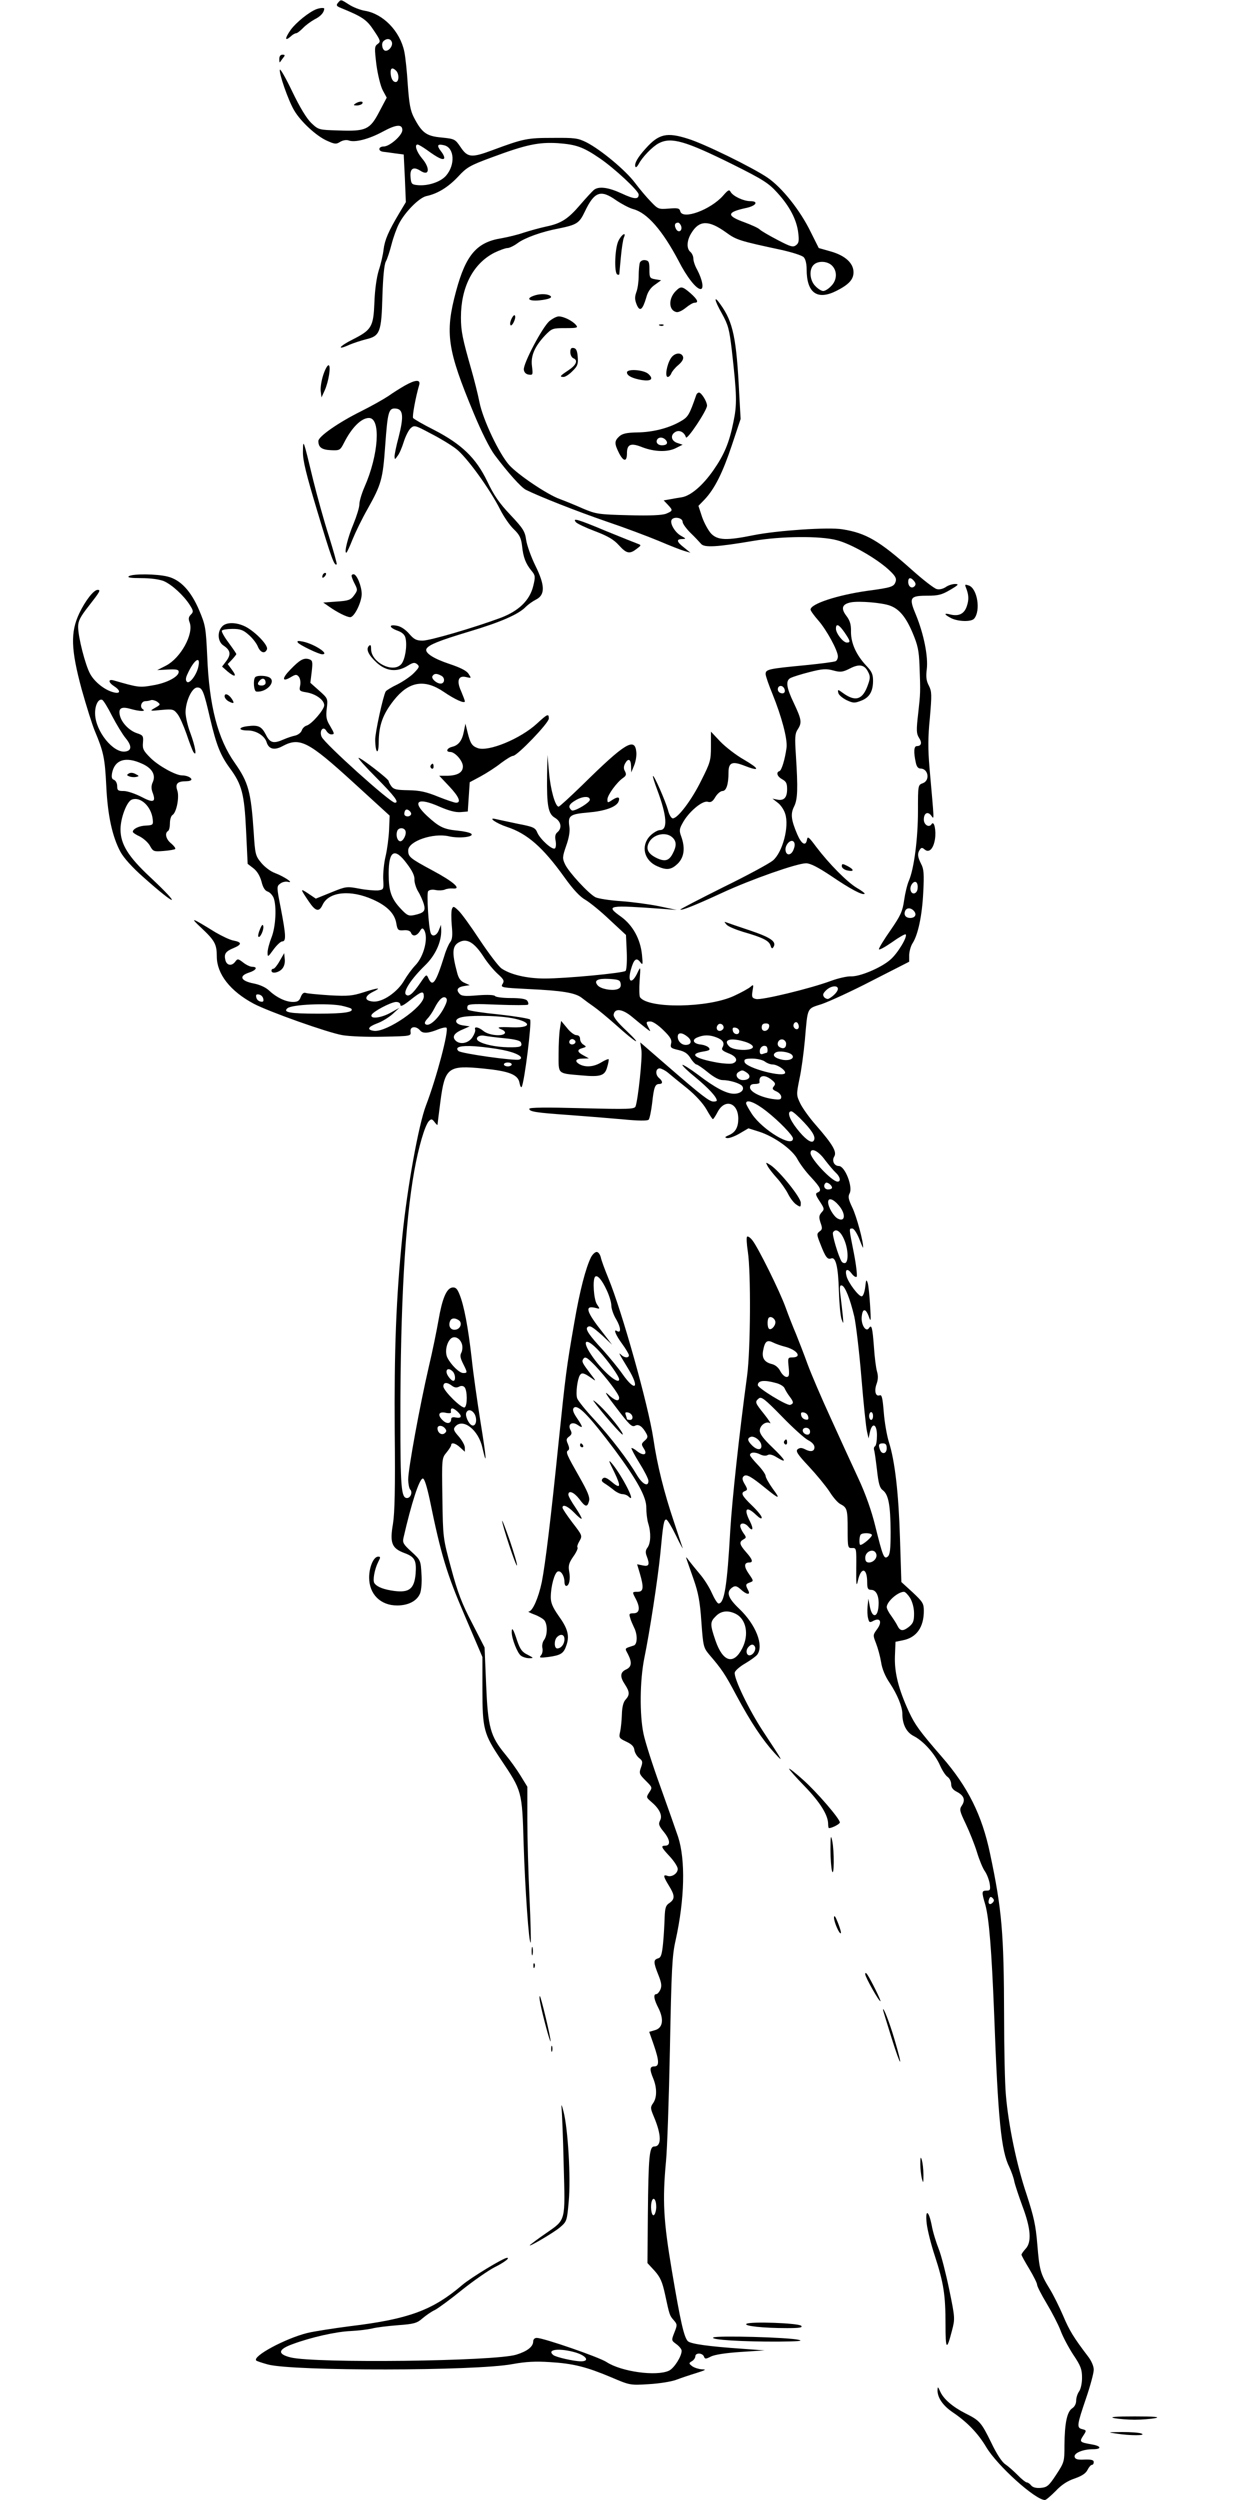 <?xml version="1.0" standalone="no"?>
<!DOCTYPE svg PUBLIC "-//W3C//DTD SVG 20010904//EN"
 "http://www.w3.org/TR/2001/REC-SVG-20010904/DTD/svg10.dtd">
<svg version="1.0" xmlns="http://www.w3.org/2000/svg"
 width="640pt" height="1280pt" viewBox="0 0 640 1280"
 preserveAspectRatio="xMidYMid meet">
<g transform="translate(0,1280) scale(0.1,-0.1)"
fill="#000000" stroke="none">
<path d="M1730 12785 c-10 -12 -7 -17 16 -26 110 -45 132 -60 168 -115 35 -52
36 -57 20 -69 -17 -12 -17 -20 -7 -105 7 -52 21 -109 32 -131 l21 -39 -38 -72
c-48 -92 -68 -101 -208 -96 -102 3 -103 3 -140 38 -24 23 -58 79 -97 160 -33
69 -62 120 -64 113 -6 -16 43 -158 73 -208 33 -57 114 -132 169 -156 40 -18
47 -18 67 -5 14 8 31 11 43 7 31 -12 103 6 175 45 68 37 100 40 100 8 0 -27
-65 -84 -95 -84 -28 0 -31 -23 -4 -27 8 -1 35 -4 60 -8 l46 -6 6 -122 5 -122
-33 -55 c-56 -94 -75 -138 -81 -187 -3 -27 -14 -75 -25 -108 -11 -36 -20 -101
-22 -163 -5 -125 -14 -141 -111 -190 -70 -35 -85 -58 -19 -28 21 9 60 22 88
29 71 17 78 37 83 222 3 95 9 159 17 175 8 14 21 55 30 90 9 35 26 82 37 103
30 60 104 135 141 143 57 12 111 45 162 99 45 49 61 58 175 100 172 64 237 78
336 72 94 -7 129 -19 214 -77 74 -50 200 -167 200 -186 0 -26 -22 -25 -86 5
-69 32 -119 39 -144 18 -8 -7 -39 -40 -68 -74 -64 -75 -99 -97 -176 -113 -32
-7 -83 -21 -114 -31 -31 -11 -82 -23 -115 -29 -126 -20 -182 -85 -232 -271
-58 -215 -45 -299 91 -626 39 -94 82 -180 107 -213 66 -88 135 -166 160 -178
68 -34 258 -109 409 -161 95 -32 217 -78 272 -101 54 -23 112 -46 130 -51 l31
-9 -32 26 c-39 30 -42 44 -10 44 21 1 20 2 -5 16 -32 17 -60 65 -49 83 12 18
56 10 56 -11 0 -9 18 -34 40 -56 22 -21 46 -47 54 -56 16 -21 81 -17 270 15
142 24 342 26 426 3 71 -18 197 -90 262 -148 36 -33 44 -46 39 -63 -9 -27 -18
-31 -145 -48 -155 -22 -291 -67 -291 -96 0 -6 18 -31 40 -56 42 -48 100 -154
100 -184 0 -10 -5 -21 -11 -24 -6 -4 -77 -13 -157 -21 -188 -18 -202 -21 -202
-45 0 -10 16 -56 35 -102 47 -116 78 -232 72 -276 -8 -59 -25 -115 -36 -119
-19 -6 -12 -28 14 -42 20 -11 25 -21 25 -50 0 -44 -16 -61 -51 -54 l-24 5 27
-21 c15 -11 32 -36 38 -56 22 -65 -13 -198 -63 -240 -18 -15 -132 -77 -255
-137 -122 -61 -220 -112 -219 -114 7 -6 81 24 215 86 149 69 383 151 429 151
22 0 61 -20 130 -66 97 -66 161 -100 170 -90 2 2 -15 16 -40 30 -50 30 -142
123 -208 210 -37 50 -44 56 -47 38 -6 -37 -28 -25 -50 26 -32 75 -35 106 -16
143 18 37 20 89 9 262 -6 90 -5 111 9 132 23 35 20 51 -19 134 -39 81 -44 116
-17 130 10 5 53 19 97 30 66 17 86 18 122 8 37 -10 48 -8 84 10 48 25 75 20
93 -16 12 -22 12 -33 1 -64 -27 -80 -64 -92 -128 -46 -27 20 -29 20 -25 2 1
-10 20 -26 41 -37 34 -16 42 -17 75 -4 43 16 62 47 62 103 0 33 -7 48 -35 77
-52 56 -78 115 -78 173 1 37 -5 57 -23 81 -30 39 -23 61 23 70 42 8 161 -2
200 -17 47 -17 81 -58 115 -138 27 -64 33 -91 36 -171 5 -136 5 -135 -7 -244
-10 -85 -9 -102 4 -123 17 -25 13 -43 -11 -43 -15 0 -17 -31 -5 -85 4 -20 12
-30 24 -30 40 0 50 -61 12 -75 -25 -9 -25 -10 -25 -142 0 -141 -20 -295 -46
-356 -9 -20 -20 -66 -25 -102 -8 -56 -18 -78 -69 -152 -33 -47 -60 -91 -60
-98 0 -6 30 10 66 35 36 26 68 44 71 41 11 -11 -41 -98 -79 -130 -48 -42 -157
-87 -201 -85 -18 1 -64 -9 -102 -23 -108 -40 -357 -100 -384 -93 -21 5 -23 10
-18 42 6 33 5 34 -11 20 -9 -8 -47 -29 -84 -46 -133 -62 -439 -66 -481 -7 -4
6 -5 45 -2 86 5 71 5 73 -9 44 -29 -65 -55 -57 -36 11 15 54 28 65 48 39 13
-17 14 -14 9 37 -8 81 -47 152 -108 196 -81 58 -68 60 221 39 l65 -5 -90 19
c-49 10 -137 22 -195 26 -58 4 -117 13 -131 20 -34 17 -137 128 -156 169 -14
30 -14 37 6 95 15 42 20 76 16 99 -8 55 3 63 97 71 84 7 144 28 155 56 9 24
-3 27 -31 9 -25 -17 -26 -16 -26 2 0 22 48 88 80 110 16 11 18 18 10 34 -8 13
-7 25 0 39 16 30 30 24 31 -12 l1 -33 14 34 c8 18 14 50 12 70 -7 78 -57 48
-276 -168 -63 -61 -117 -111 -122 -111 -17 0 -42 89 -49 176 l-8 89 -2 -106
c-2 -156 6 -196 40 -216 32 -19 38 -53 13 -74 -11 -9 -14 -22 -9 -45 3 -18 1
-35 -4 -38 -14 -9 -76 48 -90 81 -10 25 -20 30 -99 45 -48 10 -98 21 -112 24
-48 12 1 -22 56 -40 103 -34 183 -103 294 -258 45 -63 80 -100 107 -115 22
-13 78 -58 124 -102 l84 -78 4 -88 c2 -48 -1 -91 -6 -96 -11 -11 -305 -39
-414 -39 -92 0 -176 20 -222 52 -15 11 -65 77 -111 146 -46 70 -95 138 -110
151 -23 22 -26 22 -32 7 -4 -10 -4 -48 -1 -84 5 -50 3 -72 -8 -86 -8 -10 -22
-42 -30 -70 -44 -140 -60 -162 -82 -114 -9 21 -11 20 -40 -23 -41 -60 -61 -75
-75 -61 -15 15 28 81 98 149 54 52 85 122 83 182 l-1 26 -11 -27 c-11 -29 -34
-37 -42 -15 -11 30 -21 203 -13 214 6 7 21 10 39 6 15 -3 36 -2 46 2 10 5 28
7 41 6 49 -5 4 35 -105 93 -115 62 -123 69 -123 102 0 47 128 91 209 72 53
-12 130 -3 114 13 -6 6 -37 13 -69 16 -72 7 -95 18 -158 76 -79 74 -49 97 64
47 48 -21 83 -30 108 -28 l37 3 5 75 5 75 56 30 c31 17 78 47 104 68 27 20 54
37 62 37 21 0 183 168 183 191 0 27 -7 24 -60 -25 -84 -78 -250 -147 -305
-126 -29 11 -37 24 -51 80 l-11 45 -8 -40 c-9 -47 -27 -71 -61 -79 -27 -7 -33
-26 -9 -26 25 0 65 -46 65 -74 0 -31 -27 -47 -81 -48 l-40 0 51 -54 c50 -53
63 -84 35 -84 -8 0 -49 14 -92 31 -61 25 -94 32 -151 33 -61 1 -76 4 -88 20
-8 11 -14 23 -14 27 0 10 -141 119 -154 119 -6 0 35 -46 92 -103 92 -93 118
-127 94 -127 -24 0 -358 301 -375 337 -14 31 8 59 24 31 6 -10 17 -18 24 -18
19 0 19 2 -6 45 -18 29 -21 46 -16 87 6 51 6 52 -39 92 l-45 40 7 57 c6 52 4
58 -14 64 -27 8 -47 -3 -96 -54 -44 -45 -42 -65 3 -38 25 15 30 15 41 2 7 -9
10 -27 7 -44 -6 -28 -4 -30 33 -36 47 -8 90 -39 90 -66 0 -22 -63 -96 -90
-104 -11 -3 -22 -15 -25 -25 -4 -11 -18 -22 -33 -26 -15 -3 -42 -12 -60 -20
-52 -23 -70 -18 -91 25 -22 42 -38 50 -93 43 -50 -6 -49 -22 1 -22 42 0 86
-27 96 -60 11 -36 40 -43 82 -20 88 47 132 24 363 -187 l185 -169 -3 -75 c-2
-40 -10 -101 -18 -134 -8 -33 -13 -85 -12 -115 3 -54 3 -55 -27 -59 -16 -1
-59 2 -95 9 -64 12 -68 12 -144 -19 l-79 -32 -40 27 c-41 27 -41 25 5 -43 34
-50 52 -54 70 -15 32 67 143 78 258 26 72 -32 111 -72 119 -121 6 -35 9 -38
38 -36 20 2 33 -3 37 -12 8 -22 29 -18 45 6 10 18 15 19 22 8 24 -38 0 -136
-45 -182 -17 -18 -42 -52 -56 -76 -34 -60 -111 -113 -159 -109 -47 4 -47 27
-1 50 47 23 28 22 -50 -3 -56 -18 -80 -20 -172 -15 -59 4 -114 9 -122 12 -11
4 -19 -3 -26 -20 -7 -20 -16 -26 -40 -26 -37 0 -85 23 -123 59 -17 16 -48 30
-80 36 -65 13 -75 38 -23 55 38 12 48 30 17 30 -10 0 -31 10 -46 22 -26 20
-29 20 -40 5 -18 -25 -44 -21 -51 7 -8 32 1 45 42 62 43 18 43 30 1 38 -19 3
-60 23 -93 42 -128 79 -134 80 -72 22 68 -64 78 -83 78 -145 0 -90 69 -178
189 -242 80 -42 379 -148 454 -161 34 -6 127 -10 207 -8 144 3 145 3 142 26
-4 27 28 31 49 6 14 -17 43 -15 96 7 18 7 35 10 39 7 13 -14 -50 -254 -105
-398 -38 -99 -96 -421 -121 -669 -32 -320 -42 -583 -39 -1001 3 -287 0 -416
-9 -472 -17 -98 -6 -125 57 -149 55 -20 64 -38 59 -107 -7 -76 -32 -97 -107
-88 -54 7 -90 20 -104 40 -10 14 1 72 19 108 13 25 13 28 0 28 -23 0 -46 -53
-46 -107 0 -85 58 -143 143 -143 58 0 102 23 118 62 6 16 10 58 7 98 -4 70 -4
72 -51 115 -42 38 -47 47 -41 72 40 175 81 303 99 303 8 0 20 -38 35 -107 58
-284 87 -380 179 -594 l91 -213 0 -166 c0 -203 7 -228 94 -358 109 -163 109
-160 117 -432 7 -226 27 -515 36 -506 2 2 0 106 -6 231 -6 125 -11 303 -11
397 l0 170 -35 57 c-19 31 -54 80 -79 110 -75 91 -88 137 -97 356 l-8 190 -64
125 c-52 99 -74 157 -107 280 -42 155 -42 155 -45 360 -3 203 -3 204 21 233
13 16 24 33 24 38 0 16 23 10 47 -13 l23 -21 0 21 c0 12 -14 37 -31 57 -26 29
-29 38 -19 50 39 47 120 -15 140 -108 25 -108 20 -50 -10 134 -16 101 -37 247
-45 324 -18 159 -39 270 -62 327 -12 30 -20 38 -37 36 -30 -4 -52 -57 -71
-168 -9 -52 -31 -160 -50 -240 -45 -194 -105 -521 -105 -574 0 -23 5 -47 10
-52 14 -14 2 -44 -16 -44 -30 0 -34 55 -34 418 0 567 24 995 71 1256 22 123
54 233 75 256 12 12 16 12 29 -5 8 -11 15 -17 15 -14 0 3 7 57 15 120 23 174
39 186 220 168 132 -13 178 -31 185 -74 3 -16 8 -25 11 -20 14 23 53 335 43
345 -5 5 -77 17 -159 26 -83 8 -154 19 -159 24 -4 4 -5 14 -1 21 6 9 43 10
155 5 80 -3 149 -3 153 0 4 4 2 13 -4 21 -8 9 -36 13 -85 13 -40 0 -76 5 -79
10 -4 6 -37 8 -88 4 -70 -6 -85 -4 -96 10 -17 20 -7 33 29 38 l25 4 -27 12
c-19 8 -30 23 -37 50 -29 107 -26 142 14 160 38 18 75 -6 120 -75 20 -32 54
-72 74 -90 31 -28 34 -35 24 -51 -11 -18 -5 -19 133 -26 173 -8 241 -19 274
-46 14 -11 41 -31 60 -44 19 -13 71 -56 115 -95 102 -92 142 -114 52 -28 -47
44 -68 71 -65 83 6 34 46 28 95 -13 25 -21 57 -47 70 -57 26 -20 26 -20 14 2
-15 29 -14 32 10 32 12 0 41 -20 66 -45 36 -35 44 -50 39 -68 -5 -21 -1 -24
37 -33 31 -7 47 -17 62 -41 11 -18 25 -32 30 -33 6 0 32 -18 59 -40 29 -24 58
-40 75 -40 37 0 93 -17 102 -32 12 -19 -10 -38 -43 -38 -38 0 -96 30 -185 98
-40 30 -76 52 -79 50 -3 -3 28 -33 69 -66 64 -53 107 -99 107 -117 0 -3 -7 -5
-17 -5 -21 0 -60 30 -232 179 l-143 124 6 -39 c6 -36 -17 -253 -30 -289 -6
-14 -34 -15 -275 -9 -183 5 -269 4 -269 -3 0 -15 35 -20 205 -32 83 -6 205
-16 273 -22 80 -8 127 -8 133 -2 5 5 13 44 18 85 9 83 15 98 37 98 18 0 18 14
-1 30 -21 17 -19 50 3 50 9 -1 29 -11 43 -23 14 -12 58 -48 97 -79 44 -36 81
-77 99 -108 15 -27 30 -50 33 -50 3 0 14 17 25 38 37 69 105 46 105 -36 0 -44
-15 -70 -48 -84 -21 -9 -23 -12 -10 -15 10 -2 38 8 64 23 l46 27 54 -17 c79
-25 173 -93 198 -143 12 -22 42 -63 69 -91 50 -54 56 -69 32 -78 -11 -5 -9
-13 12 -45 24 -37 25 -40 9 -57 -13 -16 -14 -24 -5 -52 10 -28 10 -35 -5 -45
-15 -12 -15 -16 5 -66 25 -65 36 -80 55 -72 23 9 36 -45 39 -167 2 -63 8 -128
14 -145 10 -27 10 -25 6 20 -3 28 -8 74 -12 104 -5 44 -3 53 8 49 16 -5 41
-66 63 -159 8 -36 25 -175 36 -308 11 -134 24 -260 29 -280 l8 -36 7 33 c12
52 36 41 36 -17 0 -28 -4 -52 -10 -56 -5 -3 -7 -11 -5 -18 3 -7 9 -52 15 -102
8 -72 14 -93 30 -105 29 -22 39 -76 40 -211 0 -91 -3 -119 -15 -129 -19 -15
-25 1 -64 158 -18 74 -49 163 -86 242 -32 69 -96 208 -142 310 -47 102 -100
226 -118 275 -18 50 -45 119 -59 154 -15 35 -39 96 -53 135 -30 84 -142 310
-171 346 -11 14 -23 22 -27 18 -4 -3 -2 -38 4 -77 16 -104 14 -504 -4 -636
-40 -295 -77 -637 -86 -790 -16 -283 -30 -375 -60 -375 -6 0 -21 24 -34 53
-13 30 -41 74 -62 98 -21 25 -46 56 -56 69 -14 20 -17 21 -11 5 4 -11 20 -58
36 -103 23 -66 32 -112 39 -215 9 -125 11 -133 39 -167 66 -77 81 -99 140
-210 74 -138 134 -228 195 -295 50 -54 47 -49 -59 112 -71 108 -150 271 -144
300 2 9 25 30 53 46 27 16 55 36 62 45 35 47 -7 154 -92 235 -60 57 -69 88
-33 111 13 8 22 5 41 -12 30 -28 52 -30 37 -3 -14 27 -13 31 10 39 19 7 19 8
-6 44 -26 37 -25 58 2 58 22 0 17 16 -16 53 -34 39 -37 52 -14 65 16 9 16 11
0 33 -9 13 -16 29 -16 36 0 18 25 16 40 -2 24 -29 30 -15 10 25 -34 66 -19 82
32 33 17 -16 28 -22 28 -13 0 8 -22 35 -50 62 -53 51 -59 65 -35 74 13 5 13
10 -2 35 -13 22 -14 32 -6 40 14 14 38 0 113 -61 70 -57 78 -58 37 -3 -20 28
-37 58 -37 66 0 8 -18 34 -40 57 -22 23 -40 45 -40 50 0 15 25 17 51 4 15 -8
31 -9 39 -4 10 6 26 2 48 -12 54 -33 46 -16 -23 51 -45 43 -65 69 -65 86 0 27
33 51 53 38 6 -4 -7 17 -30 46 -48 60 -49 63 -28 81 13 11 31 -3 118 -92 56
-58 117 -113 135 -122 20 -10 32 -24 32 -36 0 -22 -20 -26 -51 -9 -15 7 -24 7
-35 -1 -11 -10 -2 -25 58 -89 39 -42 86 -99 105 -128 18 -29 43 -58 56 -64 34
-18 37 -27 37 -130 0 -93 1 -96 23 -95 22 1 22 -1 21 -104 -1 -83 1 -97 8 -65
16 74 48 70 48 -7 0 -31 4 -38 20 -38 27 0 42 -33 38 -83 -4 -60 -32 -63 -44
-5 l-8 43 -4 -39 c-2 -22 -1 -50 3 -63 5 -20 8 -22 26 -12 36 19 47 -5 20 -42
-22 -30 -22 -31 -6 -72 9 -23 21 -66 26 -96 5 -35 21 -74 45 -109 38 -57 64
-121 64 -156 0 -55 21 -96 59 -115 49 -25 108 -91 134 -150 11 -25 28 -52 39
-59 10 -7 18 -24 18 -37 0 -17 9 -29 29 -39 36 -19 45 -41 26 -70 -14 -20 -12
-28 20 -95 19 -40 45 -105 57 -144 12 -40 30 -83 40 -97 10 -14 21 -42 25 -63
5 -33 3 -37 -16 -37 -25 0 -26 -6 -6 -73 19 -70 32 -230 45 -557 20 -544 36
-703 78 -786 10 -22 22 -54 25 -72 4 -19 23 -76 42 -128 43 -114 48 -184 16
-218 -11 -12 -21 -26 -21 -30 0 -4 18 -37 40 -73 22 -37 40 -73 40 -81 0 -8
22 -51 49 -96 27 -45 59 -107 71 -138 11 -31 41 -87 65 -124 39 -58 45 -75 45
-119 0 -28 -7 -58 -15 -69 -8 -11 -15 -32 -15 -47 0 -16 -8 -32 -21 -40 -26
-18 -38 -76 -39 -189 0 -84 -1 -87 -42 -150 -38 -58 -47 -65 -79 -68 -23 -2
-40 2 -49 12 -7 9 -17 16 -23 16 -5 0 -27 17 -47 38 -20 20 -48 45 -63 55 -17
11 -45 54 -72 111 -51 104 -59 113 -131 149 -67 34 -113 74 -130 112 -12 27
-13 27 -14 7 0 -39 28 -79 78 -113 74 -50 130 -108 172 -179 57 -95 251 -270
300 -270 6 0 30 21 55 46 30 32 61 52 97 64 37 13 57 26 66 44 7 14 17 26 23
26 5 0 9 6 9 14 0 11 -12 14 -47 13 -37 -2 -48 2 -51 14 -4 20 44 39 94 39 48
0 42 17 -8 25 -58 10 -62 13 -44 41 20 30 20 31 -4 37 -28 7 -26 21 20 156 22
64 40 131 40 148 0 18 -12 46 -30 69 -73 96 -95 132 -127 208 -19 44 -49 105
-68 136 -49 80 -53 97 -64 229 -8 98 -18 142 -55 256 -51 151 -93 355 -106
510 -5 55 -9 235 -9 400 -1 429 -11 547 -72 835 -41 196 -113 341 -246 494
-117 135 -138 165 -169 231 -54 117 -75 202 -72 285 l3 74 39 8 c69 14 106 67
106 150 0 38 -5 46 -57 95 l-58 53 -7 222 c-7 233 -26 398 -57 495 -10 32 -22
100 -26 151 -6 75 -10 92 -21 88 -21 -8 -29 22 -16 58 8 22 9 42 2 65 -5 18
-12 72 -15 119 -8 106 -12 123 -26 102 -15 -23 -41 17 -37 58 4 44 20 45 36 2
11 -32 12 -26 7 55 -3 50 -8 101 -12 115 -7 22 -9 19 -13 -19 -3 -25 -10 -46
-17 -48 -14 -5 -71 70 -79 104 -9 35 5 41 26 13 10 -14 22 -21 26 -17 4 4 -2
58 -14 120 -26 132 -26 127 -8 127 8 0 23 -23 35 -52 11 -29 20 -50 20 -46 3
27 -34 162 -55 205 -20 42 -23 56 -14 73 18 33 -24 140 -55 140 -24 0 -37 27
-24 48 15 24 -6 61 -95 163 -31 35 -66 84 -78 108 -21 44 -21 46 -5 126 10 44
22 135 28 200 15 172 9 159 86 184 38 13 154 66 258 120 l190 97 0 35 c1 19 8
45 17 59 28 43 49 140 55 260 5 96 3 121 -11 147 -18 36 -20 52 -7 72 8 12 12
13 26 1 22 -18 44 4 52 53 7 44 -4 97 -17 78 -12 -21 -40 -5 -40 23 0 33 20
44 38 20 16 -21 16 -39 -9 246 -8 94 -8 157 2 255 10 118 10 134 -5 164 -13
24 -16 45 -11 84 8 65 -15 180 -55 278 -38 90 -32 99 59 99 55 0 74 5 116 30
43 25 46 30 25 30 -14 0 -36 -7 -48 -16 -14 -9 -33 -14 -46 -10 -13 3 -71 48
-129 100 -165 147 -233 187 -354 206 -71 12 -334 -6 -454 -30 -138 -28 -184
-27 -218 8 -14 15 -35 53 -46 84 l-19 58 31 32 c52 55 93 137 140 278 l45 135
-7 125 c-14 287 -31 371 -96 461 -36 52 -33 24 7 -46 33 -60 38 -80 51 -189
26 -231 27 -277 8 -367 -21 -105 -47 -167 -102 -246 -55 -79 -116 -131 -162
-139 -20 -3 -49 -8 -64 -11 l-29 -5 21 -22 c27 -29 27 -31 -8 -46 -20 -8 -80
-11 -193 -8 -155 4 -166 6 -233 34 -38 17 -92 39 -119 49 -64 23 -214 124
-259 174 -51 57 -134 231 -152 321 -8 41 -27 116 -41 165 -46 161 -54 199 -54
270 0 155 62 275 171 331 27 13 57 24 67 24 10 0 33 11 52 25 36 27 124 59
210 75 93 19 106 27 134 86 49 103 81 115 160 59 28 -19 67 -40 89 -46 71 -19
149 -109 231 -264 42 -83 91 -145 113 -145 18 0 10 47 -18 100 -11 19 -19 44
-19 56 0 12 -7 27 -15 34 -21 17 -19 59 5 97 40 66 88 67 176 4 55 -40 68 -44
287 -91 53 -12 104 -28 112 -37 9 -9 15 -33 15 -62 0 -121 54 -160 153 -110
63 32 87 58 87 95 0 47 -43 86 -118 107 l-60 17 -41 82 c-54 111 -147 228
-222 279 -77 52 -325 174 -408 199 -107 34 -148 24 -213 -48 -43 -47 -61 -79
-55 -95 2 -7 9 -1 17 13 18 35 70 89 102 106 64 34 136 13 380 -108 154 -77
183 -95 228 -145 63 -69 99 -138 107 -205 5 -42 3 -53 -12 -64 -15 -11 -28 -7
-93 27 -42 22 -84 46 -92 54 -8 8 -44 24 -79 37 -94 34 -91 52 13 74 48 11 61
34 18 34 -35 0 -88 25 -101 47 -7 14 -13 11 -39 -19 -64 -72 -207 -125 -219
-80 -4 16 -12 18 -59 14 -52 -4 -55 -3 -91 35 -21 21 -58 65 -82 97 -48 64
-174 169 -248 207 -44 22 -60 24 -173 23 -131 0 -150 -4 -309 -63 -107 -40
-127 -38 -163 16 -28 41 -30 42 -98 49 -77 7 -100 24 -141 103 -18 35 -24 70
-31 165 -4 67 -12 144 -18 172 -22 105 -109 194 -203 209 -23 4 -59 18 -79 31
-44 28 -42 28 -58 9z m276 -200 c7 -17 -12 -45 -31 -45 -17 0 -25 36 -12 49
16 16 37 14 43 -4z m22 -147 c17 -17 15 -58 -2 -58 -15 0 -26 21 -26 51 0 22
11 24 28 7z m158 -406 c56 -41 82 -53 88 -43 3 5 -4 21 -15 35 -25 32 -20 41
16 32 51 -13 57 -98 10 -154 -27 -33 -93 -55 -146 -50 -31 3 -34 6 -37 41 -4
44 14 56 50 33 47 -31 52 13 8 64 -28 34 -39 70 -22 70 5 0 27 -13 48 -28z
m1301 -388 c9 -25 -13 -40 -26 -16 -10 19 -6 32 11 32 5 0 11 -7 15 -16z m773
-204 c28 -28 26 -75 -5 -105 -13 -14 -31 -25 -40 -25 -9 0 -27 11 -40 25 -29
28 -34 85 -9 109 22 22 70 20 94 -4z m420 -1615 c9 -11 10 -19 2 -27 -14 -14
-32 -1 -32 23 0 23 13 25 30 4z m-356 -263 c30 -44 32 -52 12 -52 -19 0 -56
47 -56 71 0 29 15 23 44 -19z m-306 -295 c2 -10 -3 -17 -12 -17 -18 0 -29 16
-21 31 9 14 29 6 33 -14z m-998 -562 c0 -13 -67 -55 -89 -55 -5 0 -11 7 -15
15 -4 10 5 22 27 35 38 24 77 26 77 5z m-916 -76 c-8 -14 -34 -11 -34 4 0 8 3
17 7 20 9 9 34 -13 27 -24z m-28 -83 c7 -19 -14 -58 -29 -53 -14 4 -21 32 -13
53 7 18 35 18 42 0z m1988 -93 c-11 -33 -38 -37 -42 -7 -4 27 26 60 41 45 7
-7 8 -20 1 -38z m-1980 -76 c26 -34 39 -61 38 -79 -1 -14 7 -42 18 -61 12 -19
25 -49 30 -66 10 -35 1 -45 -48 -56 -29 -6 -37 -3 -69 31 -50 53 -63 91 -63
182 0 118 31 135 94 49z m2614 -128 c-4 -28 -31 -32 -36 -6 -5 23 18 51 30 39
6 -6 8 -20 6 -33z m-18 -114 c15 -18 5 -35 -20 -35 -22 0 -34 15 -26 35 7 19
30 19 46 0z m-1502 -372 c2 -15 -3 -23 -18 -28 -29 -9 -85 2 -100 20 -21 25
-1 36 58 33 50 -3 57 -6 60 -25z m1112 -26 c0 -13 -21 -36 -46 -50 -7 -4 -17
0 -24 7 -9 12 -7 19 9 35 24 24 61 28 61 8z m-2120 -39 c0 -53 -190 -184 -255
-176 -38 5 -32 20 15 38 24 8 59 30 79 47 l36 33 -45 -25 c-48 -27 -105 -34
-98 -12 6 17 98 66 126 67 13 0 22 -6 22 -15 0 -11 16 -3 51 25 58 46 69 49
69 18z m-822 -12 c3 -13 -1 -17 -14 -14 -11 2 -20 11 -22 22 -3 13 1 17 14 14
11 -2 20 -11 22 -22z m921 -54 c-29 -51 -71 -88 -89 -77 -8 5 -6 13 8 29 11
11 27 35 36 53 23 46 46 67 60 53 8 -8 4 -23 -15 -58z m-521 19 c23 -5 46 -12
50 -15 17 -18 -35 -26 -168 -26 -147 0 -183 7 -158 28 23 19 202 27 276 13z
m856 -61 c113 -17 130 -53 22 -50 -77 3 -87 1 -58 -11 13 -5 20 -13 17 -19
-11 -18 -81 -11 -108 10 -28 23 -51 26 -44 8 2 -7 -5 -25 -15 -40 -22 -32 -67
-38 -88 -13 -16 19 -2 38 43 56 l32 14 -35 5 c-41 6 -47 31 -10 41 38 11 167
10 244 -1z m1486 -46 c0 -16 -16 -19 -25 -4 -8 13 4 32 16 25 5 -4 9 -13 9
-21z m-385 -5 c0 -7 -8 -15 -17 -17 -18 -3 -25 18 -11 32 10 10 28 1 28 -15z
m233 4 c-5 -26 -38 -29 -38 -4 0 15 6 21 21 21 14 0 19 -5 17 -17z m-153 -23
c0 -22 -29 -18 -33 3 -3 14 1 18 15 15 10 -2 18 -10 18 -18z m-265 -28 c25
-20 20 -42 -9 -42 -22 0 -41 19 -41 42 0 23 22 23 50 0z m-936 -8 c52 -5 80
-12 83 -21 9 -22 -2 -26 -66 -25 -60 1 -124 14 -150 31 -22 14 -2 34 29 28 15
-3 62 -9 104 -13z m1083 5 c34 -13 44 -28 33 -50 -8 -13 -2 -19 30 -32 43 -16
52 -42 20 -52 -10 -3 -47 -1 -80 5 -115 21 -144 44 -70 56 32 5 38 9 29 20 -6
7 -24 14 -41 16 -39 4 -48 25 -16 37 31 13 61 13 95 0z m148 -23 c23 -7 40
-18 40 -26 0 -22 -99 -20 -121 2 -35 35 6 47 81 24z m210 -10 c0 -22 -14 -29
-34 -17 -19 12 -6 43 16 39 10 -2 18 -12 18 -22z m-1450 -32 c71 -14 112 -38
84 -49 -21 -8 -299 31 -312 44 -20 20 10 29 86 24 40 -3 103 -11 142 -19z
m1355 0 c0 -8 -2 -14 -4 -14 -2 0 -11 -3 -20 -6 -11 -4 -16 0 -16 14 0 20 18
33 33 25 4 -2 7 -11 7 -19z m124 -24 c18 -18 -10 -33 -48 -26 -40 8 -55 24
-35 37 16 11 69 3 83 -11z m-138 -35 c10 -8 28 -15 39 -15 24 0 65 -27 65 -42
0 -29 -203 24 -208 55 -3 14 4 17 40 17 24 0 53 -7 64 -15z m-1296 -15 c0 -5
-9 -10 -20 -10 -11 0 -20 5 -20 10 0 6 9 10 20 10 11 0 20 -4 20 -10z m1205
-43 c23 -17 12 -37 -21 -37 -28 0 -44 28 -23 41 19 12 22 11 44 -4z m126 -36
c19 -15 21 -21 11 -33 -10 -12 -7 -17 13 -26 14 -6 25 -19 25 -28 0 -14 -7
-16 -44 -11 -61 9 -116 37 -116 59 0 13 8 18 25 18 14 0 24 3 24 8 -6 37 25
43 62 13z m-26 -161 c66 -52 135 -124 135 -139 0 -50 -154 42 -210 125 -16 25
-30 49 -30 55 0 23 47 5 105 -41z m192 -57 c49 -52 62 -80 47 -96 -12 -11 -44
13 -84 64 -39 50 -52 89 -28 89 7 0 36 -26 65 -57z m106 -191 c20 -26 45 -56
56 -66 23 -21 28 -46 9 -46 -29 1 -138 117 -138 146 0 31 40 12 73 -34z m37
-143 c0 -5 -9 -9 -20 -9 -19 0 -27 20 -13 33 7 8 33 -11 33 -24z m34 -90 c38
-44 34 -89 -5 -68 -21 11 -49 59 -49 84 0 25 26 17 54 -16z m26 -171 c22 -47
26 -113 9 -124 -6 -3 -15 0 -20 7 -17 28 -50 139 -44 149 13 22 37 8 55 -32z
m-350 -428 c0 -20 -23 -43 -33 -33 -9 8 -9 48 -1 56 11 11 34 -5 34 -23z
m-1622 11 c21 -13 10 -46 -16 -49 -24 -4 -38 18 -28 43 6 17 24 19 44 6z m18
-126 c3 -13 1 -32 -4 -41 -8 -14 -5 -28 9 -56 23 -46 23 -48 1 -48 -20 0 -62
41 -81 78 -14 27 -6 75 16 97 19 19 50 4 59 -30z m1649 -9 c66 -16 95 -56 41
-56 -22 0 -23 -3 -18 -50 4 -41 2 -50 -11 -50 -9 0 -23 13 -32 30 -9 18 -26
32 -43 36 -38 9 -52 31 -45 68 9 49 20 58 52 42 14 -7 40 -16 56 -20z m-1697
-128 c14 -14 16 -48 3 -48 -6 0 -17 10 -25 22 -22 31 -4 52 22 26z m1655 -59
c21 -5 41 -18 44 -27 4 -9 15 -28 25 -41 22 -29 23 -37 4 -44 -16 -6 -166 86
-166 101 0 24 32 28 93 11z m-1659 -14 c13 -10 24 -11 36 -5 11 6 21 5 28 -2
15 -15 16 -95 1 -104 -14 -8 -109 85 -109 108 0 21 18 23 44 3z m28 -132 c25
-23 22 -36 -7 -31 -16 4 -25 1 -25 -8 0 -22 -20 -27 -41 -8 -30 27 -25 48 11
41 16 -4 29 -3 29 1 -4 26 7 28 33 5z m90 -17 c12 -28 4 -60 -15 -54 -17 6
-36 48 -30 64 8 22 32 16 45 -10z m1706 -10 c3 -13 -1 -17 -14 -14 -11 2 -20
11 -22 22 -3 13 1 17 14 14 11 -2 20 -11 22 -22z m332 4 c0 -11 -4 -20 -10
-20 -5 0 -10 9 -10 20 0 11 5 20 10 20 6 0 10 -9 10 -20z m-2191 -64 c8 -10 8
-16 -2 -24 -15 -13 -37 2 -37 25 0 17 25 17 39 -1z m1866 -6 c3 -5 4 -14 0
-20 -8 -13 -35 -1 -35 16 0 16 26 19 35 4z m-247 -79 c4 -27 -21 -28 -48 -1
-23 23 -25 36 -7 43 18 7 52 -18 55 -42z m642 -16 c0 -28 -24 -34 -34 -9 -10
26 -7 34 14 34 15 0 20 -7 20 -25z m-76 -443 c5 -8 -45 -52 -59 -52 -7 0 -6
45 2 53 9 10 51 9 57 -1z m22 -97 c8 -20 -13 -45 -37 -45 -13 0 -19 7 -19 24
0 34 45 51 56 21z m174 -227 c12 -21 20 -51 20 -80 0 -39 -5 -50 -27 -68 -30
-23 -44 -22 -58 6 -5 11 -20 34 -32 51 -13 17 -23 37 -23 45 1 28 56 77 88 78
7 0 21 -15 32 -32z m-891 -82 c52 -28 67 -106 31 -176 -44 -86 -99 -70 -137
41 -28 82 -28 95 2 124 27 28 63 32 104 11z m95 -165 c9 -13 -3 -39 -20 -45
-20 -8 -29 20 -14 39 14 17 26 19 34 6z m1218 -1313 c-15 -15 -26 -4 -18 18 5
13 9 15 18 6 9 -9 9 -15 0 -24z"/>
<path d="M1620 12753 c-37 -14 -104 -68 -131 -105 -31 -44 -32 -62 -1 -35 10
10 23 17 29 17 5 0 20 12 34 26 13 14 40 34 60 45 31 15 49 36 49 55 0 5 -21
4 -40 -3z"/>
<path d="M1430 12498 c0 -12 1 -19 3 -17 1 2 9 12 16 22 12 14 11 17 -3 17
-10 0 -16 -8 -16 -22z"/>
<path d="M1820 12270 c-12 -8 -11 -10 7 -10 12 0 25 5 28 10 8 13 -15 13 -35
0z"/>
<path d="M3166 11566 c-18 -38 -22 -161 -6 -171 6 -3 10 -3 11 2 0 4 4 44 8
88 4 44 11 88 15 98 15 33 -12 17 -28 -17z"/>
<path d="M3276 11455 c-3 -9 -6 -40 -6 -68 0 -28 -5 -65 -12 -83 -9 -25 -8
-39 2 -64 16 -38 30 -27 49 37 7 28 22 50 44 65 l32 23 -30 5 c-28 5 -30 8
-30 50 0 38 -3 45 -21 48 -13 2 -24 -4 -28 -13z"/>
<path d="M3460 11310 c-39 -39 -37 -100 4 -108 9 -2 30 8 47 22 17 14 37 26
45 26 23 0 16 16 -21 49 -42 36 -49 37 -75 11z"/>
<path d="M2743 11289 c-52 -15 -41 -32 17 -27 47 5 69 13 59 22 -12 11 -48 13
-76 5z"/>
<path d="M2621 11172 c-7 -13 -11 -28 -8 -35 2 -7 9 -2 16 11 7 13 11 28 8 35
-2 7 -9 2 -16 -11z"/>
<path d="M2813 11156 c-36 -31 -135 -218 -131 -249 2 -14 11 -23 25 -25 21 -3
22 -1 17 41 -8 54 13 102 66 159 36 37 39 38 105 38 60 0 66 2 54 16 -17 21
-63 44 -88 44 -11 0 -32 -11 -48 -24z"/>
<path d="M3378 11133 c7 -3 16 -2 19 1 4 3 -2 6 -13 5 -11 0 -14 -3 -6 -6z"/>
<path d="M2920 10997 c0 -14 7 -27 15 -31 26 -10 16 -35 -25 -62 -44 -29 -47
-34 -24 -34 8 0 29 13 45 30 26 25 30 36 27 72 -2 31 -8 44 -20 46 -13 3 -18
-3 -18 -21z"/>
<path d="M3435 10966 c-21 -32 -32 -96 -16 -96 6 0 14 8 18 18 3 9 19 29 36
43 20 17 28 32 24 43 -9 24 -44 20 -62 -8z"/>
<path d="M1655 10880 c-9 -27 -15 -64 -13 -82 l4 -33 16 35 c21 46 34 130 20
130 -6 0 -18 -22 -27 -50z"/>
<path d="M3210 10893 c0 -17 29 -31 77 -39 48 -7 61 6 32 32 -24 21 -109 27
-109 7z"/>
<path d="M2073 10826 c-23 -13 -61 -37 -85 -54 -24 -16 -86 -51 -138 -77 -117
-58 -220 -130 -220 -153 0 -32 17 -45 65 -47 45 -2 47 0 67 39 39 77 88 126
127 126 62 0 50 -189 -23 -354 -14 -32 -26 -72 -26 -88 0 -16 -14 -61 -30
-100 -28 -66 -49 -148 -37 -148 3 0 17 30 32 68 15 37 49 107 77 156 70 125
78 152 90 321 13 181 18 197 56 193 36 -4 40 -40 13 -146 -12 -44 -21 -89 -21
-99 1 -17 2 -17 15 2 9 10 23 43 32 72 9 29 25 61 36 71 18 16 23 15 101 -27
46 -23 105 -59 131 -79 54 -41 173 -206 226 -311 18 -36 49 -81 69 -100 30
-29 38 -45 43 -86 6 -58 18 -90 48 -127 20 -24 21 -30 9 -79 -18 -73 -74 -127
-166 -162 -137 -51 -363 -117 -400 -117 -32 0 -44 6 -69 35 -18 21 -43 38 -62
41 -44 9 -42 -9 2 -25 23 -8 37 -20 41 -37 10 -40 -2 -113 -22 -135 -43 -47
-154 10 -154 78 0 20 -3 24 -11 16 -17 -17 -2 -48 41 -87 48 -43 102 -49 157
-15 27 17 36 19 49 8 13 -11 11 -16 -16 -44 -17 -18 -56 -44 -85 -59 -30 -14
-57 -31 -60 -36 -13 -21 -55 -213 -54 -248 1 -71 18 -81 18 -11 1 86 21 142
77 213 77 98 158 111 257 43 57 -39 107 -61 107 -48 0 5 -9 28 -19 52 -25 54
-14 83 27 72 26 -6 26 -6 11 17 -10 16 -42 32 -99 51 -84 28 -128 58 -116 78
13 20 61 40 217 87 161 48 255 89 291 127 12 12 36 29 52 37 48 24 47 73 -3
174 -22 45 -43 104 -47 131 -6 44 -15 59 -81 129 -56 59 -85 101 -118 171 -58
120 -130 190 -273 264 -56 28 -104 56 -107 61 -5 8 13 107 31 168 9 30 -18 29
-73 -2z m187 -1486 c20 -11 17 -40 -4 -40 -21 0 -49 26 -42 38 9 15 22 15 46
2z"/>
<path d="M3565 10778 c-36 -104 -42 -113 -80 -135 -60 -35 -142 -56 -222 -57
-55 -1 -76 -6 -92 -20 -26 -24 -26 -37 -1 -87 23 -44 40 -44 40 0 0 47 20 55
79 31 63 -24 131 -26 174 -3 l32 16 -27 9 c-33 11 -37 42 -9 57 20 11 45 -2
53 -28 5 -17 108 138 108 162 0 21 -29 67 -41 67 -6 0 -12 -6 -14 -12z m-156
-231 c13 -16 5 -27 -20 -27 -21 0 -33 15 -24 30 9 14 31 12 44 -3z"/>
<path d="M1551 10488 c-1 -45 16 -114 75 -310 70 -233 86 -279 98 -267 2 2
-16 67 -40 144 -25 77 -60 205 -80 285 -52 216 -52 215 -53 148z"/>
<path d="M2949 10126 c6 -7 50 -28 98 -46 66 -25 96 -43 122 -72 39 -43 55
-46 91 -18 24 18 24 19 5 26 -11 4 -84 33 -162 65 -148 62 -174 69 -154 45z"/>
<path d="M1657 9863 c-4 -3 -7 -11 -7 -17 0 -6 5 -5 12 2 6 6 9 14 7 17 -3 3
-9 2 -12 -2z"/>
<path d="M660 9850 c-10 -7 9 -10 63 -10 47 0 92 -6 115 -15 42 -18 103 -74
134 -123 19 -30 19 -35 5 -49 -12 -12 -13 -22 -6 -40 22 -59 -46 -182 -121
-221 l-45 -23 55 3 c43 2 55 0 55 -12 0 -25 -63 -58 -133 -69 -67 -12 -74 -11
-199 25 -31 9 -29 -10 2 -30 34 -22 32 -40 -2 -31 -44 10 -98 52 -121 94 -25
44 -62 189 -62 242 0 30 11 51 55 107 57 73 62 82 45 82 -20 0 -63 -55 -94
-120 -46 -97 -43 -185 12 -389 24 -85 54 -182 68 -215 44 -105 51 -137 58
-278 7 -153 31 -262 73 -340 17 -31 61 -80 118 -130 173 -154 199 -154 35 0
-114 106 -153 170 -153 246 0 57 32 143 58 152 44 17 100 -35 107 -101 3 -28
1 -30 -35 -32 -35 -1 -67 -17 -67 -32 0 -4 16 -15 36 -24 19 -10 43 -31 52
-48 16 -29 20 -30 69 -26 29 2 56 7 60 10 3 4 -6 16 -20 28 -27 21 -35 53 -17
64 6 3 10 21 10 40 0 19 6 38 13 42 21 13 36 92 25 125 -12 35 0 48 45 48 15
0 27 4 27 9 0 10 -24 21 -48 21 -33 0 -121 49 -162 90 -36 36 -41 46 -38 78 3
34 0 38 -31 48 -39 13 -78 53 -87 90 -9 37 6 48 52 35 49 -14 85 -15 65 -2
-17 11 -7 41 13 41 8 0 20 2 28 5 7 3 22 -1 33 -8 18 -14 17 -15 -11 -31 -29
-17 -29 -17 32 -11 58 5 63 4 82 -20 12 -14 32 -61 47 -103 14 -42 30 -84 35
-92 20 -30 10 28 -15 96 -14 36 -25 85 -25 108 1 57 33 126 60 126 26 0 33
-17 66 -160 32 -135 52 -186 100 -252 63 -85 75 -133 84 -322 l8 -169 30 -23
c19 -15 33 -39 41 -68 7 -30 18 -47 32 -51 11 -4 24 -18 30 -32 16 -43 11
-148 -11 -203 -11 -28 -20 -62 -20 -77 0 -25 2 -24 30 15 17 23 37 42 45 42
21 0 19 32 -7 168 -22 112 -22 114 -3 128 10 8 28 12 39 9 35 -9 -19 27 -66
45 -23 8 -54 32 -71 53 -29 35 -31 44 -38 155 -14 209 -27 256 -97 356 -87
123 -131 292 -141 546 -7 147 -9 159 -41 235 -42 99 -96 157 -162 173 -56 14
-177 15 -198 2z m356 -461 c-8 -43 -46 -93 -59 -80 -7 7 -7 19 2 38 33 74 69
100 57 42z m-442 -255 c23 -44 54 -95 69 -113 33 -40 32 -65 -3 -69 -61 -7
-150 103 -153 191 -2 44 16 81 36 74 6 -2 29 -39 51 -83z m153 -244 c52 -23
72 -58 55 -95 -8 -17 -8 -33 -1 -52 19 -50 5 -56 -57 -23 -31 16 -72 30 -90
30 -30 0 -34 3 -34 25 0 14 -7 28 -16 32 -12 4 -14 14 -10 36 14 68 70 85 153
47z"/>
<path d="M660 8840 c-12 -7 -12 -10 2 -15 9 -4 25 -5 35 -3 17 4 16 5 -3 15
-12 7 -26 8 -34 3z"/>
<path d="M1800 9852 c0 -5 7 -24 16 -41 16 -31 15 -34 -3 -59 -17 -24 -29 -28
-89 -32 l-69 -5 30 -21 c41 -29 91 -54 108 -54 21 0 58 75 59 118 0 40 -25
102 -42 102 -6 0 -10 -4 -10 -8z"/>
<path d="M4945 9793 c15 -37 17 -62 5 -97 -13 -39 -41 -53 -85 -42 -34 9 -32
0 5 -19 36 -18 104 -20 118 -2 34 41 16 153 -27 169 -20 7 -22 6 -16 -9z"/>
<path d="M1137 9592 c-26 -28 -22 -78 7 -97 36 -24 40 -45 15 -79 l-22 -29 27
-24 c38 -32 51 -29 24 7 l-22 30 22 23 c12 13 22 26 22 28 0 3 -18 29 -40 59
-22 29 -37 57 -34 61 3 5 27 9 54 9 40 0 55 -5 83 -30 19 -16 40 -43 47 -60
13 -32 37 -40 47 -14 7 20 -58 88 -109 115 -47 24 -100 25 -121 1z"/>
<path d="M1525 9510 c8 -12 107 -60 125 -60 40 0 -41 53 -99 65 -25 5 -32 4
-26 -5z"/>
<path d="M1307 9333 c-12 -12 -8 -73 6 -74 55 -5 107 57 61 75 -21 8 -59 8
-67 -1z m53 -29 c0 -8 -9 -14 -20 -14 -22 0 -26 10 -8 28 13 13 28 7 28 -14z"/>
<path d="M1150 9235 c0 -8 9 -19 19 -25 28 -15 33 -12 19 10 -16 25 -38 34
-38 15z"/>
<path d="M3640 8978 c0 -71 -3 -82 -50 -175 -49 -100 -120 -193 -145 -193 -8
0 -19 18 -25 43 -13 46 -71 179 -77 174 -2 -2 8 -34 22 -71 50 -134 55 -206
14 -206 -11 0 -34 -13 -50 -29 -50 -51 -32 -128 38 -157 48 -21 71 -17 104 15
32 33 38 79 17 138 -11 29 -10 39 7 69 29 55 100 116 128 109 17 -5 26 1 40
25 10 16 26 30 36 30 20 0 31 35 31 95 0 51 19 59 80 35 82 -32 82 -18 0 30
-41 23 -96 66 -122 93 l-48 51 0 -76z m-198 -465 c22 -20 23 -44 3 -82 -19
-38 -40 -44 -81 -25 -44 21 -58 45 -43 77 20 45 87 61 121 30z"/>
<path d="M2205 8881 c-3 -5 -1 -12 5 -16 5 -3 10 1 10 9 0 18 -6 21 -15 7z"/>
<path d="M4310 8365 c0 -8 11 -17 25 -21 38 -9 41 2 6 21 -27 14 -31 14 -31 0z"/>
<path d="M3719 8067 c7 -10 46 -26 85 -38 101 -29 133 -45 141 -70 5 -16 9
-18 15 -8 17 27 -11 48 -117 84 -60 20 -115 39 -123 42 -13 5 -13 4 -1 -10z"/>
<path d="M1331 8042 c-8 -18 -11 -35 -8 -38 8 -9 29 35 25 54 -2 12 -8 7 -17
-16z"/>
<path d="M1432 7880 c-12 -22 -27 -40 -32 -40 -6 0 -10 -4 -10 -10 0 -17 36
-11 54 9 11 12 16 31 14 50 l-3 31 -23 -40z"/>
<path d="M2867 7534 c-4 -21 -7 -80 -7 -130 0 -106 -8 -99 117 -110 98 -9 120
-2 132 43 6 20 9 38 7 40 -2 2 -19 -5 -37 -16 -37 -23 -79 -27 -110 -11 -29
16 -23 30 14 30 l32 1 -27 15 c-34 18 -35 30 -5 38 20 6 20 7 5 17 -10 5 -18
19 -18 29 0 13 -7 20 -19 20 -10 0 -32 16 -48 37 l-30 36 -6 -39z m78 -63 c7
-12 -12 -24 -25 -16 -11 7 -4 25 10 25 5 0 11 -4 15 -9z"/>
<path d="M3930 6830 c6 -12 28 -40 48 -62 20 -22 46 -59 57 -81 11 -22 30 -47
43 -55 21 -14 22 -13 22 10 0 27 -108 161 -154 192 -27 17 -27 17 -16 -4z"/>
<path d="M3026 6363 c-27 -55 -57 -168 -86 -337 -40 -229 -44 -263 -80 -611
-40 -394 -68 -623 -86 -715 -17 -81 -47 -150 -67 -151 -6 0 6 -7 28 -15 22 -8
46 -22 53 -31 16 -23 15 -75 -2 -99 -8 -10 -12 -29 -9 -42 3 -12 0 -29 -7 -37
-11 -13 -6 -14 36 -9 66 9 80 18 94 60 17 49 7 86 -40 151 -30 43 -40 66 -40
95 0 55 19 126 36 132 16 6 34 -23 34 -53 0 -12 4 -21 9 -21 15 0 23 36 15 75
-5 29 -1 43 21 75 16 22 25 43 22 47 -4 3 1 18 10 33 15 27 15 28 -36 94 -28
37 -51 71 -51 77 0 19 27 8 60 -26 18 -19 35 -33 38 -31 2 3 -12 28 -32 58
-20 29 -36 58 -36 65 0 25 29 13 56 -22 31 -42 41 -44 50 -10 5 19 -7 48 -49
122 -66 116 -72 129 -58 137 7 5 6 15 -1 32 -10 22 -9 28 6 39 14 11 15 18 7
33 -16 30 8 46 37 26 29 -20 28 -12 -5 37 -19 28 -23 43 -15 51 20 20 77 -39
210 -216 114 -154 162 -241 161 -295 0 -25 4 -62 10 -81 15 -48 13 -101 -4
-124 -10 -13 -11 -25 -4 -43 17 -44 12 -55 -20 -48 l-29 6 14 -47 c21 -72 19
-94 -11 -94 -29 0 -29 0 -10 -36 24 -46 20 -74 -11 -74 -22 0 -24 -3 -18 -22
3 -13 13 -35 20 -50 19 -36 18 -87 -1 -93 -49 -16 -47 -12 -30 -44 22 -43 19
-66 -10 -79 -30 -14 -32 -37 -5 -77 24 -37 25 -53 3 -77 -12 -13 -18 -39 -19
-76 -1 -31 -5 -71 -9 -89 -7 -30 -5 -33 31 -50 28 -13 40 -25 42 -43 2 -14 13
-32 24 -41 18 -14 20 -20 10 -48 -11 -30 -9 -35 24 -68 34 -34 35 -35 18 -60
-16 -25 -15 -26 9 -47 43 -36 60 -71 47 -96 -10 -19 -7 -28 20 -61 32 -40 34
-69 5 -69 -23 0 -19 -9 25 -56 22 -24 40 -52 40 -63 0 -24 -32 -44 -54 -35
-22 8 -20 -4 9 -51 31 -50 31 -68 3 -88 -19 -12 -23 -24 -25 -73 -1 -33 -4
-92 -8 -133 -6 -60 -11 -74 -26 -78 -24 -7 -24 -20 2 -85 16 -40 18 -57 10
-75 -6 -13 -15 -23 -21 -23 -16 0 -12 -27 11 -71 29 -58 23 -101 -16 -113
l-31 -9 23 -66 c29 -84 29 -111 3 -111 -24 0 -25 -15 -5 -63 19 -47 19 -97 -1
-125 -15 -21 -14 -27 4 -70 39 -92 40 -152 2 -152 -25 0 -30 -47 -33 -351 l-2
-246 37 -40 c29 -33 39 -56 53 -120 23 -107 23 -108 45 -133 18 -21 18 -24 3
-62 -16 -41 -16 -41 10 -60 15 -11 27 -26 27 -34 0 -29 -39 -90 -65 -102 -65
-30 -244 -5 -319 44 -37 25 -324 124 -358 124 -11 0 -18 -8 -18 -18 0 -27 -31
-51 -87 -68 -110 -34 -1030 -45 -1155 -14 -69 17 -65 41 10 68 94 35 223 64
297 67 39 2 88 8 110 13 22 6 82 13 133 17 83 6 98 11 125 35 18 15 46 35 64
43 17 9 80 55 139 103 59 47 134 99 165 115 50 25 82 49 65 49 -18 0 -186
-102 -229 -139 -151 -129 -274 -175 -574 -211 -84 -11 -183 -26 -220 -35 -112
-28 -282 -119 -261 -141 3 -3 30 -12 59 -20 127 -35 1066 -34 1254 2 66 12
117 15 190 10 119 -7 187 -24 315 -78 94 -40 96 -41 191 -35 53 3 116 13 140
22 24 9 71 25 104 35 48 15 54 19 29 19 -16 1 -39 8 -50 16 -18 14 -18 16 -1
26 9 5 17 17 17 24 0 20 36 19 44 0 5 -14 9 -14 35 -1 18 10 77 19 153 24
l123 8 -110 8 c-176 12 -268 25 -283 39 -20 20 -38 100 -82 361 -43 256 -49
357 -30 561 6 61 15 319 20 575 8 405 11 477 29 555 47 213 51 412 13 530 -11
33 -52 149 -91 258 -40 110 -78 230 -86 269 -21 99 -19 275 4 389 27 131 69
404 82 535 14 151 18 174 30 174 6 0 28 -37 50 -82 22 -46 38 -74 34 -63 -4
11 -24 72 -45 135 -50 149 -85 288 -105 425 -26 172 -161 653 -230 820 -18 44
-36 92 -39 108 -4 15 -13 27 -21 27 -8 0 -21 -12 -29 -27z m80 -168 c13 -27
24 -63 24 -79 0 -16 11 -49 26 -73 23 -40 25 -71 3 -58 -20 13 -7 -20 26 -65
19 -26 35 -53 35 -59 0 -15 -23 -14 -39 2 -16 14 -16 14 36 -72 60 -99 36
-120 -30 -26 -20 29 -66 85 -101 124 -68 73 -89 104 -79 115 12 12 24 5 76
-41 l51 -48 -50 65 c-82 104 -92 137 -37 124 26 -7 26 -7 10 17 -17 23 -24
128 -10 142 11 12 35 -16 59 -68z m-39 -312 c46 -50 103 -130 103 -145 0 -33
-91 46 -144 127 -51 77 -25 89 41 18z m-20 -75 c58 -62 123 -147 123 -164 0
-23 -22 -16 -59 19 -20 18 -2 -11 44 -70 66 -87 80 -101 96 -93 19 11 39 -4
59 -41 8 -15 6 -22 -9 -35 -18 -16 -18 -19 -5 -40 21 -31 1 -41 -33 -15 -14
12 -28 19 -30 17 -2 -2 16 -37 41 -77 25 -40 46 -81 46 -91 0 -33 -30 -18 -58
28 -45 77 -134 194 -220 287 -45 48 -84 97 -87 108 -8 24 1 97 14 118 10 15
21 12 61 -16 23 -17 23 -15 -6 22 -41 54 -46 63 -39 75 10 17 19 12 62 -32z
m191 -261 c2 -10 -3 -17 -12 -17 -9 0 -16 2 -16 4 0 2 -3 12 -6 21 -5 13 -2
16 12 13 10 -2 20 -11 22 -21z m-348 -1140 c0 -25 -17 -47 -37 -47 -16 0 -17
42 -1 58 19 19 38 14 38 -11z m470 -2907 c0 -14 -4 -31 -9 -38 -12 -19 -23 30
-15 64 8 31 24 14 24 -26z m-412 -745 c55 -17 72 -45 27 -45 -36 0 -128 21
-142 32 -37 30 33 37 115 13z"/>
<path d="M3040 5625 c37 -52 144 -175 148 -170 7 7 -70 104 -119 150 -24 22
-37 31 -29 20z"/>
<path d="M4015 5421 c-3 -5 -1 -12 5 -16 5 -3 10 1 10 9 0 18 -6 21 -15 7z"/>
<path d="M2970 5400 c0 -5 5 -10 11 -10 5 0 7 5 4 10 -3 6 -8 10 -11 10 -2 0
-4 -4 -4 -10z"/>
<path d="M3145 5263 c37 -77 33 -90 -17 -47 -23 19 -34 22 -42 14 -8 -9 -6
-15 8 -24 10 -6 31 -21 46 -33 15 -13 36 -23 47 -23 10 0 24 -5 31 -12 44 -44
-31 104 -84 168 -21 24 -19 17 11 -43z"/>
<path d="M2571 5013 c-1 -18 72 -239 76 -228 2 6 -15 62 -36 125 -22 63 -40
110 -40 103z"/>
<path d="M2620 4443 c0 -33 29 -107 47 -120 9 -7 28 -13 42 -13 25 0 24 1 -8
18 -28 13 -38 28 -53 71 -20 62 -28 73 -28 44z"/>
<path d="M4040 3744 c0 -4 36 -45 81 -91 79 -82 118 -146 119 -190 0 -13 2
-23 4 -23 16 0 56 21 56 29 0 19 -119 157 -189 219 -39 35 -71 60 -71 56z"/>
<path d="M4252 3330 c0 -47 4 -96 8 -110 11 -35 12 102 1 155 -7 33 -9 26 -9
-45z"/>
<path d="M4270 2982 c0 -23 28 -87 35 -80 3 2 -4 26 -15 54 -13 33 -19 41 -20
26z"/>
<path d="M2722 2810 c0 -19 2 -27 5 -17 2 9 2 25 0 35 -3 9 -5 1 -5 -18z"/>
<path d="M2731 2734 c0 -11 3 -14 6 -6 3 7 2 16 -1 19 -3 4 -6 -2 -5 -13z"/>
<path d="M4430 2692 c0 -15 72 -143 78 -138 3 4 -48 107 -67 136 -8 11 -11 11
-11 2z"/>
<path d="M2766 2545 c11 -59 52 -211 53 -196 1 19 -50 231 -55 231 -3 0 -2
-16 2 -35z"/>
<path d="M4521 2510 c0 -3 20 -68 44 -145 50 -159 61 -162 14 -4 -25 85 -58
169 -58 149z"/>
<path d="M2822 2310 c0 -14 2 -19 5 -12 2 6 2 18 0 25 -3 6 -5 1 -5 -13z"/>
<path d="M2875 2010 c2 -19 8 -151 11 -292 8 -298 13 -280 -93 -354 -38 -26
-72 -52 -78 -57 -23 -22 116 59 151 88 36 31 37 32 46 135 11 121 -4 372 -27
460 -8 32 -12 40 -10 20z"/>
<path d="M4712 1720 c0 -25 4 -58 8 -75 7 -26 8 -23 8 20 0 28 -4 61 -8 75 -6
20 -8 17 -8 -20z"/>
<path d="M4745 1413 c4 -32 22 -105 41 -162 46 -141 55 -203 55 -350 0 -133 6
-139 33 -34 16 61 16 65 -14 211 -17 82 -41 176 -54 208 -13 33 -30 87 -36
122 -16 79 -34 82 -25 5z"/>
<path d="M3822 902 c-16 -11 86 -22 208 -22 64 0 81 3 72 12 -14 14 -261 23
-280 10z"/>
<path d="M3652 832 c-17 -12 155 -22 337 -21 96 1 126 3 101 9 -52 13 -423 23
-438 12z"/>
<path d="M5705 419 c22 -4 69 -8 105 -8 36 0 83 4 105 8 28 6 -3 9 -105 9
-102 0 -133 -3 -105 -9z"/>
<path d="M5715 340 c71 -11 156 -11 130 0 -11 5 -56 8 -100 8 -75 -1 -77 -1
-30 -8z"/>
</g>
</svg>
